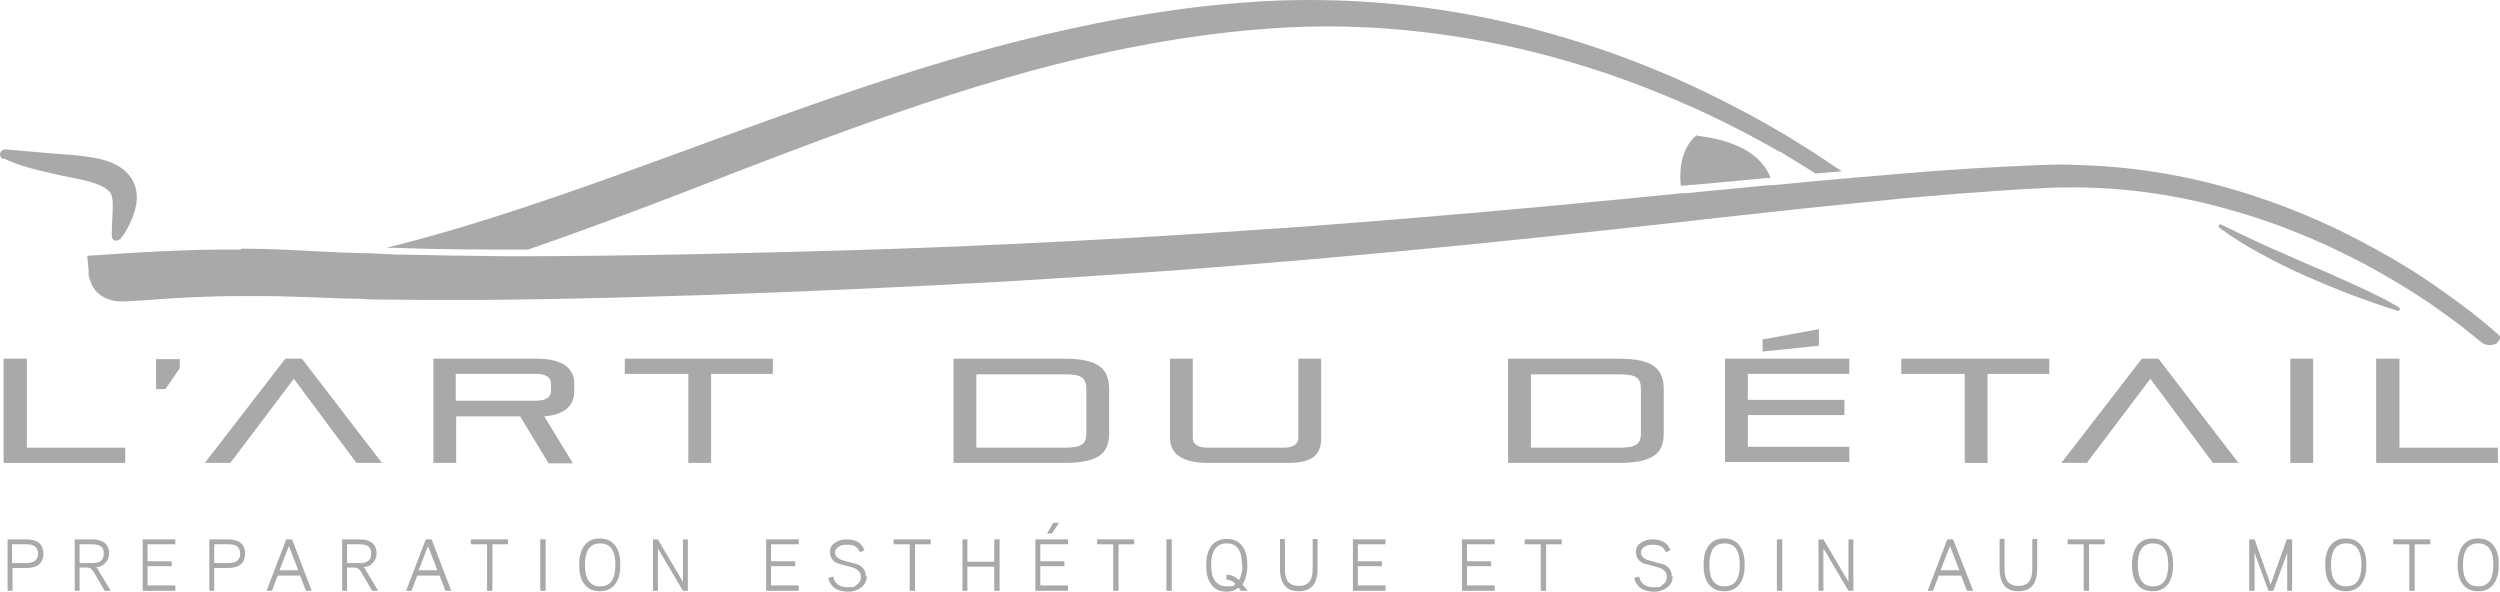 <?xml version="1.0" encoding="UTF-8"?>
<svg id="Calque_1" data-name="Calque 1" xmlns="http://www.w3.org/2000/svg" viewBox="0 0 558.98 132.3">
  <defs>
    <style>
      .cls-1 {
        fill: #a9a9a9;
      }
    </style>
  </defs>
  <g>
    <path class="cls-1" d="M.8,103.5v-23.3h5.2v19.9h22v3.4H.8Z"/>
    <path class="cls-1" d="M34.9,87v-6.7h5.3v2l-3.2,4.7h-2.1Z"/>
    <path class="cls-1" d="M79.7,103.5l-14-18.8-14.2,18.8h-5.7l18-23.3h3.7l17.9,23.3h-5.8.1Z"/>
    <path class="cls-1" d="M122.6,103.5l-6.3-10.4h-14.3v10.4h-5.1v-23.3h23c6.2,0,8.5,2.3,8.5,5.6v1.7c0,3-1.9,5.2-6.7,5.6l6.4,10.5h-5.5v-.1ZM123.2,85.8c0-1.4-1.1-2.2-3.4-2.2h-17.9v6h17.9c2.3,0,3.4-.8,3.4-2.2v-1.7.1Z"/>
    <path class="cls-1" d="M153.9,103.5v-19.9h-14.2v-3.4h33.1v3.4h-13.8v19.9h-5.1Z"/>
    <path class="cls-1" d="M213.2,103.5v-23.3h24.8c7.7,0,10,2.3,10,6.9v9.8c0,4.4-2.3,6.6-10,6.6h-24.8ZM242.9,87.1c0-2.7-1.1-3.4-4.9-3.4h-19.7v16.4h19.7c3.8,0,4.9-.8,4.9-3.2v-9.8Z"/>
    <path class="cls-1" d="M270.1,103.5c-6.2,0-8.5-2.3-8.5-5.6v-17.7h5.1v17.7c0,1.4,1.1,2.2,3.4,2.2h16.8c2.3,0,3.4-.8,3.4-2.2v-17.7h5.1v17.7c0,3.3-1.3,5.6-7.4,5.6h-17.9Z"/>
    <path class="cls-1" d="M337.2,103.5v-23.3h24.8c7.7,0,10,2.3,10,6.9v9.8c0,4.4-2.3,6.6-10,6.6h-24.8ZM366.9,87.1c0-2.7-1.1-3.4-4.9-3.4h-19.7v16.4h19.7c3.8,0,4.9-.8,4.9-3.2v-9.8Z"/>
    <path class="cls-1" d="M385.7,103.5v-23.3h27.8v3.4h-22.7v5.8h21.6v3.4h-21.6v7.1h22.7v3.4h-27.8v.2ZM394.1,78.6v-2.7l12.6-2.3v3.7l-12.6,1.3Z"/>
    <path class="cls-1" d="M439.3,103.5v-19.9h-14.2v-3.4h33.1v3.4h-13.8v19.9h-5.1Z"/>
    <path class="cls-1" d="M494.8,103.5l-14-18.8-14.2,18.8h-5.7l18-23.3h3.7l17.9,23.3h-5.8.1Z"/>
    <path class="cls-1" d="M512.1,103.5v-23.3h5.1v23.3h-5.1Z"/>
    <path class="cls-1" d="M531.3,103.5v-23.3h5.2v19.9h22v3.4h-27.2Z"/>
  </g>
  <g>
    <path class="cls-1" d="M536.4,68.7c-3.3-1.9-6.6-3.5-9.9-5-3.3-1.5-6.6-3-10-4.4l-5-2.2-5-2.2c-3.3-1.5-6.6-3.1-9.9-4.7h0c-.2-.1-.4,0-.5.2,0,.2,0,.4.1.5,3,2.2,6.2,4.2,9.4,5.9,3.2,1.8,6.6,3.4,9.9,4.9,3.4,1.5,6.8,2.9,10.2,4.2,3.4,1.3,6.9,2.5,10.4,3.6.2,0,.4,0,.5-.3,0-.2,0-.4-.2-.4h0v-.1Z"/>
    <path class="cls-1" d="M26.8,53.6c1.2-1.5,2.1-3.1,2.8-4.9s1.2-3.7.9-5.8c-.1-1-.5-2.1-1.1-3s-1.3-1.6-2.1-2.2c-1.6-1.2-3.4-1.8-5.2-2.2-1.8-.4-3.6-.6-5.3-.8l-5.2-.4-10.4-.9c-.6,0-1.1.4-1.2,1,0,.5.2,1,.7,1.1h.3c1.7.8,3.4,1.4,5.1,1.9.9.2,1.7.5,2.6.7l2.6.6c1.7.4,3.4.8,5.1,1.1.9.2,1.6.3,2.4.5.7.2,1.5.4,2.1.6,1.3.4,2.5,1,3.1,1.5.3.3.5.5.6.6.1.2.2.3.3.5.2.5.4,1.7.3,3.2,0,1.5-.2,3.3-.2,5.3v.8c0,.6.4,1,1,1,.3,0,.6-.1.8-.4v.2Z"/>
    <path class="cls-1" d="M398,34c-6.8-3.9-13.8-7.5-20.9-10.6-14.3-6.3-29.2-11.1-44.4-14-15.2-2.9-30.7-4.1-46-3.2-15.4.9-30.7,3.4-45.8,7-15.1,3.6-29.9,8.3-44.7,13.5-14.8,5.2-29.4,10.9-44.1,16.6-11.2,4.3-22.5,8.5-34,12.5-10.2,0-20,0-29.8-.4h-1.9c6.1-1.5,12.1-3.2,18.1-5,15.1-4.6,29.9-9.9,44.7-15.3,29.6-10.8,59.3-22,90.3-28.7,15.4-3.4,31.1-5.7,47-6.3,15.8-.5,31.7.9,47.2,4.2s30.7,8.4,45.1,15.1c7.2,3.4,14.3,7.1,21.1,11.2,3.4,2.1,6.8,4.2,10.1,6.5.6.4,1.2.8,1.8,1.2-2,.2-3.9.3-5.9.5-2.6-1.7-5.3-3.3-7.9-4.9v.1Z"/>
    <path class="cls-1" d="M379.6,30.4h.2c10.7,1.3,14.7,5.7,16.1,9.4h-.8c-5.4.5-10.8,1-16.1,1.5-.8,0-1.6.1-2.4.2h-.8c-.8-8.3,3.4-11.1,3.6-11.3l.2.2Z"/>
    <path class="cls-1" d="M53.9,55.6c5.7,0,11.5.3,17.2.6,3.2.2,6.4.3,9.6.4,2.5,0,5,.2,7.5.3,8.4.2,16.9.3,25.3.4,14.4,0,28.8-.2,43.2-.5,22.9-.5,45.7-1.1,68.5-2.2,20-.9,40-2.1,60-3.5s5.6-.4,8.4-.6c22.8-1.7,45.6-3.7,68.3-5.9,4.7-.5,9.5-.9,14.2-1.4h.8c6.2-.6,12.5-1.2,18.7-1.8h.8c3.9-.4,7.7-.7,11.6-1.1,1.9-.2,3.8-.3,5.7-.5,5.5-.5,11.1-.9,16.6-1.4,1.4-.1,2.7-.2,4.1-.3,4.4-.3,8.7-.6,13.1-.8,2.9-.1,5.7-.3,8.6-.4,2.9-.1,5.8-.2,8.6,0,11.5.3,23,2.1,34.1,5.3,11.1,3.2,21.9,7.7,32,13.3,5.1,2.8,10.1,5.8,14.8,9.2,4.6,3.2,9,6.5,13.2,10.3h0c.4.4,0,1,0,1.1h0l-.6.7s-1.8,1-3.4-.3c-1.5-1.2-3-2.4-4.5-3.6-2.3-1.7-4.6-3.4-6.9-5-4.7-3.2-9.6-6.1-14.6-8.8-10-5.3-20.5-9.6-31.3-12.5-10.8-3-21.9-4.6-33-4.7-2.8,0-5.5,0-8.3.2-2.8.1-5.7.3-8.5.5-.9,0-1.9.1-2.8.2-4.7.3-9.5.7-14.2,1.1-3.8.3-7.7.7-11.5,1.1-1.3.1-2.7.3-4,.4-17.5,1.7-35.1,3.8-52.7,5.7-22.7,2.5-45.5,4.8-68.4,6.8-13,1.1-26.1,2.2-39.2,3.1-9.8.7-19.6,1.3-29.4,1.9-22.9,1.3-45.8,2.3-68.7,3.1-22.9.7-45.8,1.3-69,1-2.5,0-5,0-7.5-.2-3.3,0-6.6-.2-9.8-.3-3.9-.1-7.7-.3-11.5-.3h-5.3c-7.3,0-14.8.4-22.3,1-.8,0-2.1.1-3.3.2h-.5c-.5,0-1.4,0-2.3-.2-1.9-.4-4.2-1.5-5.1-4.4-.2-.5-.4-1-.4-1.6v-.9l-.3-3.1c11.4-.8,22.8-1.5,34.3-1.4l.1-.2Z"/>
  </g>
  <g>
    <path class="cls-1" d="M9.7,123.8c0,2.1-1.3,3.2-3.8,3.2h-3.1v5.1h-1.1v-11.5h4.2c2.5,0,3.8,1.1,3.8,3.2h0ZM8.5,123.8c0-.8-.3-1.4-.8-1.7-.4-.3-1-.4-1.9-.4h-3.1v4.2h3.1c1.8,0,2.7-.7,2.7-2.1Z"/>
    <path class="cls-1" d="M24.7,132.1h-1.3l-2.5-4.3c-.4-.6-.8-.9-1.4-.9h-1.7v5.2h-1.1v-11.5h3.9c1.1,0,2,.2,2.7.7s1.1,1.4,1.1,2.4-.3,1.5-.8,2.1-1.2,1-2.1,1c.2.2.4.4.5.7l2.7,4.5v.1ZM23.2,123.7c0-1.4-.9-2-2.6-2h-2.8v4.2h2.9c1.7,0,2.5-.7,2.5-2.1v-.1Z"/>
    <path class="cls-1" d="M39.2,132.1h-7.3v-11.5h7.3v1.1h-6.2v3.8h5.4v1.1h-5.4v4.3h6.2v1.2Z"/>
    <path class="cls-1" d="M54.8,123.8c0,2.1-1.3,3.2-3.8,3.2h-3.1v5.1h-1.1v-11.5h4.2c2.5,0,3.8,1.1,3.8,3.2h0ZM53.7,123.8c0-.8-.3-1.4-.8-1.7-.4-.3-1-.4-1.9-.4h-3.1v4.2h3.1c1.8,0,2.7-.7,2.7-2.1Z"/>
    <path class="cls-1" d="M69.6,132.1h-1.2l-1.3-3.4h-5l-1.3,3.4h-1.2l4.4-11.5h1.3l4.4,11.5h-.1ZM66.7,127.5l-2.1-5.4-2.1,5.4h4.2Z"/>
    <path class="cls-1" d="M84.5,132.1h-1.3l-2.5-4.3c-.4-.6-.8-.9-1.4-.9h-1.7v5.2h-1.1v-11.5h3.9c1.1,0,2,.2,2.7.7s1.1,1.4,1.1,2.4-.3,1.5-.8,2.1-1.2,1-2.1,1c.2.2.4.4.5.7l2.7,4.5v.1ZM83,123.7c0-1.4-.9-2-2.6-2h-2.8v4.2h2.9c1.7,0,2.5-.7,2.5-2.1v-.1Z"/>
    <path class="cls-1" d="M100.8,132.1h-1.2l-1.3-3.4h-5l-1.3,3.4h-1.2l4.4-11.5h1.3l4.4,11.5h-.1ZM97.8,127.5l-2.1-5.4-2.1,5.4h4.2Z"/>
    <path class="cls-1" d="M113.7,121.7h-3.6v10.4h-1.2v-10.4h-3.6v-1.1h8.3v1.1h.1Z"/>
    <path class="cls-1" d="M122,132.1h-1.2v-11.5h1.2v11.5Z"/>
    <path class="cls-1" d="M138.7,126.3c0,1.7-.3,3-1,4.1-.8,1.2-2,1.8-3.6,1.8s-2.8-.6-3.6-1.8c-.7-1-1-2.4-1-4.1s.3-3,1-4.1c.8-1.2,2-1.8,3.6-1.8s2.8.6,3.6,1.8c.7,1,1,2.4,1,4.1ZM137.6,126.3c0-3.2-1.1-4.8-3.4-4.8s-3.4,1.6-3.4,4.8,1.1,4.8,3.4,4.8,3.4-1.6,3.4-4.8Z"/>
    <path class="cls-1" d="M153.8,132.1h-1.1l-5.6-9.5v9.5h-1.1v-11.5h1.1l5.6,9.5v-9.5h1.1v11.5Z"/>
    <path class="cls-1" d="M178.6,132.1h-7.3v-11.5h7.3v1.1h-6.2v3.8h5.4v1.1h-5.4v4.3h6.2v1.2Z"/>
    <path class="cls-1" d="M193.8,128.8c0,1.1-.4,1.9-1.3,2.6-.8.6-1.7.9-2.8.9s-2.1-.2-2.9-.7c-.9-.6-1.4-1.4-1.6-2.4l1.1-.3c.3,1.6,1.4,2.4,3.3,2.4s1.4-.2,2-.6.9-1,.9-1.8-.6-1.6-1.8-2c-1.1-.3-2.2-.6-3.3-.9-1.2-.5-1.8-1.3-1.8-2.5s.4-1.7,1.2-2.2c.7-.5,1.5-.7,2.5-.7s1.8.2,2.4.5c.7.4,1.2,1,1.6,1.9l-1,.5c-.3-.7-.7-1.1-1.2-1.4-.4-.2-1-.3-1.8-.3s-1.2.1-1.7.4c-.6.3-.9.8-.9,1.4s.6,1.4,1.8,1.7c1.1.3,2.2.6,3.3.9,1.2.5,1.8,1.5,1.8,2.7l.2-.1Z"/>
    <path class="cls-1" d="M208.2,121.7h-3.6v10.4h-1.2v-10.4h-3.6v-1.1h8.3v1.1h.1Z"/>
    <path class="cls-1" d="M223.5,132.1h-1.2v-5.4h-6v5.4h-1.1v-11.5h1.1v5h6v-5h1.2v11.5Z"/>
    <path class="cls-1" d="M238.8,132.1h-7.3v-11.5h7.3v1.1h-6.2v3.8h5.4v1.1h-5.4v4.3h6.2v1.2ZM236.8,116.9l-1.6,2.4h-1.1l1.4-2.4h1.3Z"/>
    <path class="cls-1" d="M253.7,121.7h-3.6v10.4h-1.2v-10.4h-3.6v-1.1h8.3v1.1h.1Z"/>
    <path class="cls-1" d="M262,132.1h-1.2v-11.5h1.2v11.5Z"/>
    <path class="cls-1" d="M279,132.1h-1.5l-.6-.7c-.7.6-1.6.9-2.6.9-1.6,0-2.8-.6-3.6-1.8-.7-1-1-2.4-1-4.1s.3-3.1,1-4.1c.8-1.2,2-1.8,3.6-1.8s2.8.6,3.6,1.8c.7,1,1,2.4,1,4.1s-.4,3.3-1.1,4.3l1.3,1.5-.1-.1ZM277.7,126.3c0-3.2-1.1-4.8-3.4-4.8s-3.5,1.6-3.5,4.8,1.2,4.8,3.5,4.8,1.4-.2,1.9-.6c-.6-.6-1.3-.9-2-.9v-1.1c1.1,0,2,.4,2.8,1.2.5-.7.8-1.9.8-3.4h-.1Z"/>
    <path class="cls-1" d="M294.6,127.2c0,3.3-1.4,5-4.2,5s-4.2-1.7-4.2-5v-6.7h1.1v6.7c0,1.2.2,2.1.6,2.7.5.7,1.3,1.1,2.5,1.1s2-.4,2.5-1.1c.4-.6.6-1.5.6-2.7v-6.7h1.1v6.7Z"/>
    <path class="cls-1" d="M309.8,132.1h-7.3v-11.5h7.3v1.1h-6.2v3.8h5.4v1.1h-5.4v4.3h6.2v1.2Z"/>
    <path class="cls-1" d="M334.2,132.1h-7.3v-11.5h7.3v1.1h-6.2v3.8h5.4v1.1h-5.4v4.3h6.2v1.2Z"/>
    <path class="cls-1" d="M349.3,121.7h-3.6v10.4h-1.2v-10.4h-3.6v-1.1h8.3v1.1h.1Z"/>
    <path class="cls-1" d="M374,128.8c0,1.1-.4,1.9-1.3,2.6-.8.6-1.7.9-2.8.9s-2.1-.2-2.9-.7c-.9-.6-1.4-1.4-1.6-2.4l1.1-.3c.3,1.6,1.4,2.4,3.3,2.4s1.4-.2,2-.6.9-1,.9-1.8-.6-1.6-1.8-2c-1.1-.3-2.2-.6-3.3-.9-1.2-.5-1.8-1.3-1.8-2.5s.4-1.7,1.2-2.2c.7-.5,1.5-.7,2.5-.7s1.8.2,2.4.5c.7.4,1.2,1,1.6,1.9l-1,.5c-.3-.7-.7-1.1-1.2-1.4-.4-.2-1-.3-1.8-.3s-1.2.1-1.7.4c-.6.3-.9.8-.9,1.4s.6,1.4,1.8,1.7c1.1.3,2.2.6,3.3.9,1.2.5,1.8,1.5,1.8,2.7l.2-.1Z"/>
    <path class="cls-1" d="M390.1,126.3c0,1.7-.3,3-1,4.1-.8,1.2-2,1.8-3.6,1.8s-2.8-.6-3.6-1.8c-.7-1-1-2.4-1-4.1s.3-3,1-4.1c.8-1.2,2-1.8,3.6-1.8s2.8.6,3.6,1.8c.7,1,1,2.4,1,4.1ZM389,126.3c0-3.2-1.1-4.8-3.4-4.8s-3.4,1.6-3.4,4.8,1.1,4.8,3.4,4.8,3.4-1.6,3.4-4.8Z"/>
    <path class="cls-1" d="M398.5,132.1h-1.2v-11.5h1.2v11.5Z"/>
    <path class="cls-1" d="M414.4,132.1h-1.1l-5.6-9.5v9.5h-1.1v-11.5h1.1l5.6,9.5v-9.5h1.1v11.5Z"/>
    <path class="cls-1" d="M441,132.1h-1.2l-1.3-3.4h-5l-1.3,3.4h-1.2l4.4-11.5h1.3l4.5,11.5h-.2ZM438.1,127.5l-2.1-5.4-2.1,5.4h4.2,0Z"/>
    <path class="cls-1" d="M455.5,127.2c0,3.3-1.4,5-4.2,5s-4.2-1.7-4.2-5v-6.7h1.1v6.7c0,1.2.2,2.1.6,2.7.5.7,1.3,1.1,2.5,1.1s2-.4,2.5-1.1c.4-.6.6-1.5.6-2.7v-6.7h1.1v6.7h0Z"/>
    <path class="cls-1" d="M470.7,121.7h-3.6v10.4h-1.2v-10.4h-3.6v-1.1h8.3v1.1h.1Z"/>
    <path class="cls-1" d="M485.9,126.3c0,1.7-.3,3-1,4.1-.8,1.2-2,1.8-3.6,1.8s-2.8-.6-3.6-1.8c-.7-1-1-2.4-1-4.1s.3-3,1-4.1c.8-1.2,2-1.8,3.6-1.8s2.8.6,3.6,1.8c.7,1,1,2.4,1,4.1ZM484.8,126.3c0-3.2-1.1-4.8-3.4-4.8s-3.4,1.6-3.4,4.8,1.1,4.8,3.4,4.8,3.4-1.6,3.4-4.8Z"/>
    <path class="cls-1" d="M512.5,132.1h-1.1v-8.5l-3.1,8.5h-1.1l-3.1-8.5v8.5h-1.2v-11.5h1.2l3.6,10.1,3.6-10.1h1.2v11.5h0Z"/>
    <path class="cls-1" d="M529.1,126.3c0,1.7-.3,3-1,4.1-.8,1.2-2,1.8-3.6,1.8s-2.8-.6-3.6-1.8c-.7-1-1-2.4-1-4.1s.3-3,1-4.1c.8-1.2,2-1.8,3.6-1.8s2.8.6,3.6,1.8c.7,1,1,2.4,1,4.1ZM528,126.3c0-3.2-1.1-4.8-3.4-4.8s-3.4,1.6-3.4,4.8,1.1,4.8,3.4,4.8,3.4-1.6,3.4-4.8Z"/>
    <path class="cls-1" d="M543.5,121.7h-3.6v10.4h-1.2v-10.4h-3.6v-1.1h8.3v1.1h.1Z"/>
    <path class="cls-1" d="M558.7,126.3c0,1.7-.3,3-1,4.1-.8,1.2-2,1.8-3.6,1.8s-2.8-.6-3.6-1.8c-.7-1-1-2.4-1-4.1s.3-3,1-4.1c.8-1.2,2-1.8,3.6-1.8s2.8.6,3.6,1.8c.7,1,1,2.4,1,4.1ZM557.5,126.3c0-3.2-1.1-4.8-3.4-4.8s-3.4,1.6-3.4,4.8,1.1,4.8,3.4,4.8,3.4-1.6,3.4-4.8Z"/>
  </g>
</svg>